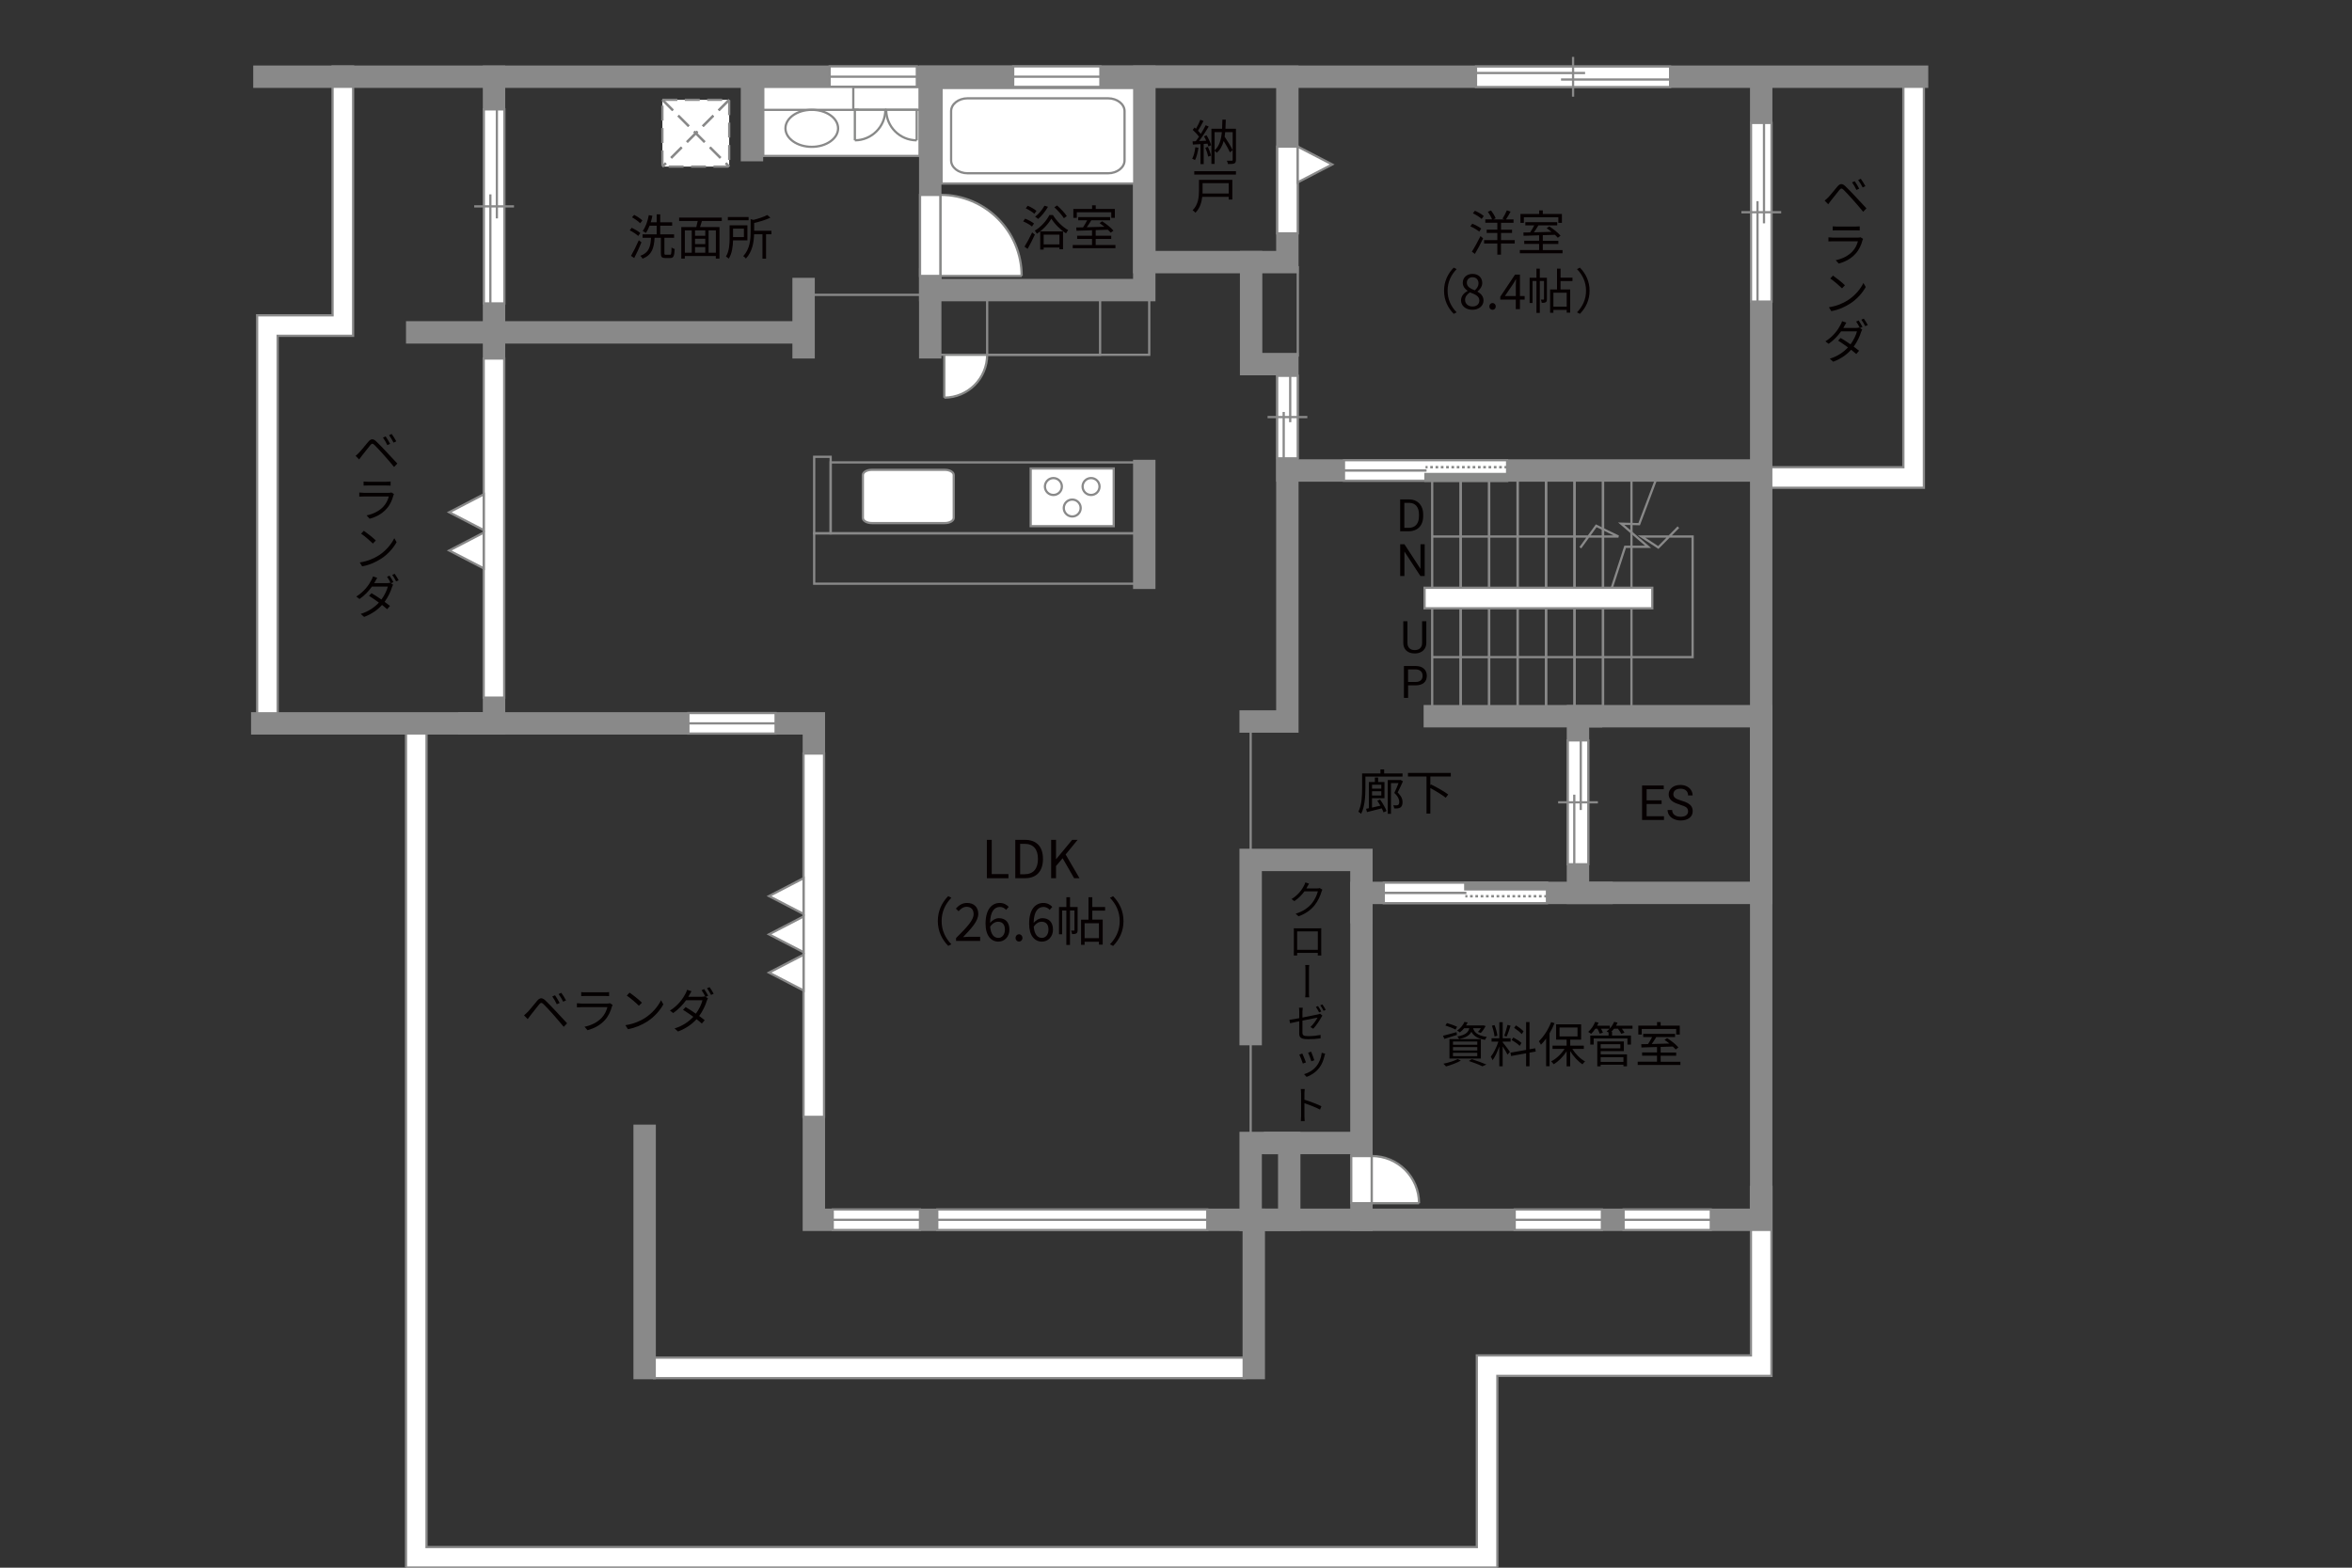 <?xml version="1.0" encoding="UTF-8"?>
<svg xmlns="http://www.w3.org/2000/svg" viewBox="0 0 630 420">
  <rect x="0" y="0" width="630" height="420" fill="#333333" stroke="none"/>
  <defs>
    <style>
      .cls-1 {
        fill: #040000;
      }

      .cls-2 {
        fill: #060001;
      }

      .cls-3, .cls-4, .cls-5, .cls-6 {
        fill: #fff;
      }

      .cls-7 {
        fill: #888988;
      }

      .cls-8, .cls-9, .cls-4, .cls-5, .cls-10, .cls-6 {
        stroke-width: .6px;
      }

      .cls-8, .cls-9, .cls-11, .cls-12, .cls-10, .cls-13, .cls-14 {
        fill: none;
      }

      .cls-8, .cls-9, .cls-6 {
        stroke-dasharray: 0 0 4 2;
      }

      .cls-8, .cls-5, .cls-11, .cls-10, .cls-14, .cls-6 {
        stroke: #898989;
      }

      .cls-9 {
        stroke: #898988;
      }

      .cls-4, .cls-12, .cls-13 {
        stroke: #888988;
      }

      .cls-11, .cls-12, .cls-13 {
        stroke-width: .65px;
      }

      .cls-13 {
        stroke-dasharray: 0 0 0 0 .71 0 0 .71;
      }

      .cls-14 {
        stroke-linecap: square;
        stroke-width: 6px;
      }
    </style>
  </defs>
  <g id="_レイヤー_1" data-name="レイヤー 1">
    <g>
      <path class="cls-1" d="m390.26,277.26c-1.17.38-2.39.75-3.37,1.07l-.38-.84c.94-.22,2.3-.61,3.63-.97l.12.75Zm1.03,6.89c-1.05.61-2.68,1.21-3.96,1.56-.17-.18-.49-.56-.71-.73,1.33-.27,2.89-.73,3.81-1.25l.87.42Zm-1.42-8.31c-.6-.35-1.79-.81-2.72-1.09l.43-.66c.9.25,2.09.68,2.72,1l-.43.75Zm-1.62,2.55h8.41v5.21h-8.41v-5.21Zm.94,1.52h6.51v-.87h-6.51v.87Zm0,1.52h6.51v-.9h-6.51v.9Zm0,1.53h6.51v-.91h-6.51v.91Zm3-7.49c-.33.4-.7.78-1.16,1.13-.18-.18-.49-.39-.73-.48.97-.68,1.62-1.55,1.96-2.33l.87.14c-.13.27-.27.53-.44.81h4.45l.16-.04.65.19c-.36.66-.84,1.39-1.31,1.85l-.77-.27c.27-.26.56-.62.79-1h-2.08c.29,1,1.01,1.95,3.68,2.34-.18.18-.4.55-.49.78-2.21-.39-3.16-1.22-3.64-2.16-.51.96-1.47,1.57-3.31,1.94-.08-.21-.3-.52-.46-.69,2.12-.38,2.9-1.03,3.21-2.21h-1.38Zm2.05,8.29c1.4.46,2.95,1.01,3.9,1.44l-1.07.48c-.81-.42-2.21-.96-3.63-1.43l.79-.49Z"/>
      <path class="cls-1" d="m402.5,279.24c.36.4,1.66,2.12,1.95,2.56l-.64.75c-.23-.48-.84-1.48-1.31-2.21v5.33h-.9v-5.34c-.48,1.39-1.14,2.83-1.79,3.71-.1-.27-.34-.7-.49-.94.75-.91,1.57-2.59,2.03-4.04h-1.82v-.91h2.08v-4.29h.9v4.29h2.12v.91h-2.12v.18Zm-2.18-1.55c-.07-.78-.36-1.98-.7-2.89l.7-.17c.38.9.68,2.07.77,2.85l-.77.21Zm4.3-2.9c-.31.98-.71,2.2-1.07,2.93l-.62-.21c.3-.77.66-2.05.86-2.93l.83.21Zm5.07,7.23v3.65h-.91v-3.48l-4.03.73-.16-.9,4.19-.74v-7.46h.91v7.29l1.53-.27.14.88-1.68.3Zm-2.63-1.82c-.46-.48-1.38-1.14-2.16-1.56l.46-.68c.77.4,1.73.99,2.18,1.46l-.48.78Zm.55-3.15c-.42-.49-1.3-1.2-2.04-1.68l.49-.65c.73.44,1.62,1.1,2.04,1.59l-.49.74Z"/>
      <path class="cls-1" d="m416.39,274.12c-.38.94-.82,1.86-1.33,2.7v8.83h-.92v-7.41c-.44.62-.92,1.18-1.39,1.66-.1-.21-.38-.71-.55-.94,1.29-1.24,2.54-3.16,3.28-5.12l.91.27Zm4.76,6.9c.86,1.37,2.17,2.68,3.42,3.35-.21.17-.52.52-.69.77-1.16-.75-2.41-2.11-3.29-3.52v4.07h-.96v-4.03c-.91,1.43-2.21,2.73-3.47,3.46-.17-.23-.46-.59-.68-.77,1.34-.66,2.72-1.95,3.59-3.33h-3.21v-.88h3.77v-1.61h-2.81v-4.11h6.7v4.11h-2.92v1.61h3.64v.88h-3.08Zm-3.42-3.35h4.82v-2.38h-4.82v2.38Z"/>
      <path class="cls-1" d="m437.27,275.6h-2.85c.29.36.56.77.7,1.07l-.88.3c-.14-.38-.51-.91-.87-1.37h-1.04c-.23.3-.48.57-.73.82h.2v1.01h5.06v2.43h-.94v-1.66h-9.04v1.66h-.91v-2.43h4.9v-.82c-.18-.12-.39-.23-.53-.3.29-.21.56-.44.81-.71h-2.31c.22.38.42.78.51,1.07l-.86.26c-.1-.35-.36-.87-.61-1.33h-.56c-.35.53-.74,1-1.12,1.38-.18-.14-.56-.4-.79-.52.78-.68,1.48-1.69,1.87-2.7l.9.23c-.1.27-.23.55-.38.81h3.41v.75c.48-.53.88-1.14,1.14-1.79l.92.22c-.12.27-.25.56-.4.82h4.41v.81Zm-8.52,6.88h7.05v3.19h-.95v-.42h-6.1v.44h-.91v-6.68h7.12v2.59h-6.21v.88Zm0-2.73v1.11h5.27v-1.11h-5.27Zm0,3.48v1.26h6.1v-1.26h-6.1Z"/>
      <path class="cls-1" d="m450.11,284.44v.87h-11.44v-.87h5.17v-1.62h-3.99v-.86h3.99v-1.46c-1.57.05-3.03.09-4.17.13l-.05-.88c.53-.01,1.14-.01,1.81-.03.38-.56.79-1.27,1.1-1.88h-2.39v-.86h8.54v.86h-5.04c-.36.61-.79,1.29-1.2,1.86,1.46-.04,3.09-.08,4.72-.13-.43-.35-.88-.69-1.3-.97l.69-.48c1.09.69,2.41,1.74,3.02,2.5l-.73.55c-.2-.23-.46-.51-.77-.79-1.08.04-2.18.08-3.25.1v1.5h4.16v.86h-4.16v1.62h5.29Zm-10.36-7.27h-.92v-2.39h5.02v-.96h.97v.96h5.12v2.39h-.96v-1.5h-9.23v1.5Z"/>
    </g>
  </g>
  <g id="kan">
    <g>
      <line class="cls-10" x1="383.62" y1="191.67" x2="383.62" y2="127.55"/>
      <line class="cls-10" x1="391.25" y1="191.67" x2="391.25" y2="127.55"/>
      <line class="cls-10" x1="398.88" y1="191.67" x2="398.88" y2="127.55"/>
      <line class="cls-10" x1="406.5" y1="191.67" x2="406.5" y2="127.55"/>
      <line class="cls-10" x1="414.12" y1="191.67" x2="414.12" y2="127.55"/>
      <line class="cls-10" x1="421.75" y1="191.67" x2="421.75" y2="127.55"/>
      <line class="cls-10" x1="429.38" y1="191.67" x2="429.38" y2="127.55"/>
    </g>
    <g>
      <line class="cls-10" x1="391.25" y1="191.67" x2="391.25" y2="127.55"/>
      <line class="cls-10" x1="398.88" y1="191.67" x2="398.88" y2="127.55"/>
      <line class="cls-10" x1="406.5" y1="191.67" x2="406.5" y2="127.55"/>
      <line class="cls-10" x1="414.12" y1="191.67" x2="414.12" y2="127.55"/>
      <line class="cls-10" x1="421.75" y1="191.67" x2="421.75" y2="127.55"/>
      <line class="cls-10" x1="429.38" y1="191.67" x2="429.38" y2="127.55"/>
      <line class="cls-10" x1="437" y1="191.67" x2="437" y2="127.55"/>
    </g>
    <polyline class="cls-10" points="443.62 128.36 439.06 140.43 434.25 140.3 441.44 146.49 435.31 146.49 431.31 158.74"/>
    <polyline class="cls-10" points="383.62 143.74 433.5 143.74 427.56 140.86 423.31 146.74"/>
    <polyline class="cls-10" points="383.62 176.05 453.38 176.05 453.38 143.74 439.69 143.74 444.19 146.68 449.56 141.24"/>
    <rect class="cls-10" x="222.5" y="123.88" width="82.17" height="19"/>
    <rect class="cls-10" x="218.08" y="122.38" width="4.42" height="20.5"/>
    <rect class="cls-10" x="218.08" y="142.88" width="87.25" height="13.5"/>
    <polyline class="cls-10" points="251.08 95.05 307.83 95.05 307.83 79.22"/>
    <rect class="cls-10" x="264.42" y="79.13" width="30.25" height="15.92"/>
    <line class="cls-10" x1="335" y1="231.8" x2="335" y2="193.3"/>
    <line class="cls-10" x1="217.38" y1="78.99" x2="247.5" y2="78.99"/>
    <line class="cls-10" x1="347.62" y1="95.55" x2="347.62" y2="71.3"/>
    <line class="cls-10" x1="335" y1="274.88" x2="335" y2="306.63"/>
  </g>
  <g id="_外壁" data-name="外壁">
    <polygon class="cls-5" points="381.58 162.97 381.58 157.47 442.58 157.47 442.58 162.97 381.58 162.97 381.58 162.97"/>
    <rect class="cls-5" x="175.19" y="363.72" width="158.25" height="5.5"/>
    <polygon class="cls-5" points="68.87 195.05 68.87 84.47 89.08 84.47 89.08 17.8 94.58 17.8 94.58 89.97 74.37 89.97 74.37 192.3 74.38 195.05 68.87 195.05 68.87 195.05"/>
    <polygon class="cls-5" points="108.75 419.97 108.75 195.55 108.75 192.8 114.25 192.8 114.25 414.47 395.58 414.47 395.58 363.13 469 363.13 469 317.97 474.5 317.97 474.5 368.63 401.08 368.63 401.08 419.97 108.75 419.97 108.75 419.97"/>
    <polygon class="cls-5" points="471.12 130.68 471.12 125.17 509.83 125.17 509.83 22.8 509.83 20.05 515.33 20.05 515.33 130.68 471.12 130.68 471.12 130.68"/>
    <line class="cls-14" x1="513.5" y1="20.55" x2="70.83" y2="20.55"/>
    <polyline class="cls-14" points="132.33 20.55 132.33 193.8 70.25 193.8"/>
    <polyline class="cls-14" points="125.75 193.8 218 193.8 218 326.8 471.75 326.8 471.75 21.3"/>
    <line class="cls-14" x1="335.83" y1="326.8" x2="335.83" y2="366.52"/>
    <polyline class="cls-14" points="111.75 89.05 215.25 89.05 215.25 96.05 215.25 77.43"/>
    <rect class="cls-14" x="249.17" y="20.55" width="57.33" height="57.17"/>
    <rect class="cls-14" x="306.5" y="20.55" width="38.33" height="49.67"/>
    <line class="cls-14" x1="172.67" y1="366.52" x2="172.67" y2="304.3"/>
    <polyline class="cls-14" points="335.12 70.22 335.12 97.55 344.83 97.55 344.83 193.3 335 193.3"/>
    <line class="cls-14" x1="344.83" y1="126.05" x2="471.12" y2="126.05"/>
    <rect class="cls-14" x="422.67" y="191.88" width="49.08" height="47.33"/>
    <line class="cls-14" x1="426.17" y1="191.88" x2="384.33" y2="191.88"/>
    <polyline class="cls-14" points="429 239.22 364.67 239.22 364.67 326.8"/>
    <rect class="cls-14" x="335" y="306.22" width="10.33" height="20.58"/>
    <polyline class="cls-14" points="364.67 244.38 364.67 230.38 335 230.38 335 277.05"/>
    <line class="cls-14" x1="306.5" y1="126.18" x2="306.5" y2="154.8"/>
    <line class="cls-14" x1="201.42" y1="40.22" x2="201.42" y2="22.47"/>
    <line class="cls-14" x1="249.17" y1="74.88" x2="249.17" y2="93.05"/>
    <line class="cls-14" x1="341.5" y1="306.22" x2="363.38" y2="306.22"/>
  </g>
  <g id="_建距" data-name="建距">
    <path class="cls-5" d="m231.12,127.27c0-.78,1.07-1.4,2.39-1.4h19.57c1.32,0,2.39.62,2.39,1.4v11.47c0,.77-1.08,1.4-2.39,1.4h-19.57c-1.32,0-2.39-.63-2.39-1.4v-11.47Z"/>
    <g>
      <rect class="cls-5" x="276.08" y="125.51" width="22.24" height="15.45"/>
      <path class="cls-5" d="m284.43,130.35c0,1.25-1.02,2.26-2.27,2.26s-2.27-1.01-2.27-2.26,1.02-2.27,2.27-2.27,2.27,1.02,2.27,2.27Z"/>
      <path class="cls-5" d="m294.52,130.35c0,1.25-1.02,2.26-2.27,2.26s-2.27-1.01-2.27-2.26,1.01-2.27,2.27-2.27,2.27,1.02,2.27,2.27Z"/>
      <path class="cls-5" d="m289.47,136.11c0,1.25-1.02,2.26-2.26,2.26s-2.27-1.01-2.27-2.26,1.02-2.27,2.27-2.27,2.26,1.02,2.26,2.27Z"/>
    </g>
    <g>
      <polygon class="cls-5" points="132.33 29.3 129.6 29.3 129.6 81.29 135.1 81.29 135.1 29.3 132.33 29.3"/>
      <line class="cls-10" x1="137.68" y1="55.29" x2="127.02" y2="55.29"/>
      <line class="cls-10" x1="133.09" y1="58.51" x2="133.09" y2="29.3"/>
      <line class="cls-10" x1="131.35" y1="81.29" x2="131.35" y2="52.07"/>
    </g>
    <g>
      <polygon class="cls-5" points="132.33 186.9 135.06 186.9 135.06 96.05 129.56 96.05 129.56 186.9 132.33 186.9"/>
      <polygon class="cls-5" points="129.56 152.27 120.33 147.49 129.56 142.69 129.56 152.27"/>
      <polygon class="cls-5" points="129.56 142.02 120.33 137.24 129.56 132.44 129.56 142.02"/>
    </g>
    <g>
      <polygon class="cls-5" points="218 299.22 220.73 299.22 220.73 201.88 215.23 201.88 215.23 299.22 218 299.22"/>
      <polygon class="cls-5" points="215.23 265.36 205.99 260.57 215.23 255.78 215.23 265.36"/>
      <polygon class="cls-5" points="215.23 255.11 205.99 250.32 215.23 245.53 215.23 255.11"/>
      <polygon class="cls-5" points="215.23 244.86 205.99 240.07 215.23 235.28 215.23 244.86"/>
    </g>
    <g>
      <polygon class="cls-5" points="184.39 193.8 184.39 196.53 207.75 196.53 207.75 191.03 184.39 191.03 184.39 193.8"/>
      <line class="cls-10" x1="207.75" y1="193.8" x2="184.39" y2="193.8"/>
    </g>
    <g>
      <polygon class="cls-5" points="222.22 20.55 222.22 23.28 245.58 23.28 245.58 17.78 222.22 17.78 222.22 20.55"/>
      <line class="cls-10" x1="245.58" y1="20.55" x2="222.22" y2="20.55"/>
    </g>
    <g>
      <polygon class="cls-5" points="271.39 20.55 271.39 23.28 294.75 23.28 294.75 17.78 271.39 17.78 271.39 20.55"/>
      <line class="cls-10" x1="294.75" y1="20.55" x2="271.39" y2="20.55"/>
    </g>
    <g>
      <polygon class="cls-5" points="344.83 39.28 342.11 39.28 342.11 62.52 347.61 62.52 347.61 39.28 344.83 39.28"/>
      <polygon class="cls-5" points="347.61 39.28 356.84 44.06 347.61 48.85 347.61 39.28"/>
    </g>
    <g>
      <polygon class="cls-5" points="249.17 73.93 246.44 73.93 246.44 52.22 251.94 52.22 251.94 73.93 249.17 73.93"/>
      <path class="cls-4" d="m273.66,73.93h-21.72v-21.73c12,0,21.72,9.73,21.72,21.73"/>
    </g>
    <g>
      <rect class="cls-5" x="204.45" y="23.28" width="41.86" height="18.5"/>
      <path class="cls-10" d="m210.39,34.38c0-2.74,3.15-4.96,7.05-4.96s7.05,2.22,7.05,4.96-3.16,4.96-7.05,4.96-7.05-2.23-7.05-4.96Z"/>
    </g>
    <g>
      <rect class="cls-6" x="177.43" y="26.74" width="17.89" height="17.89"/>
      <line class="cls-9" x1="195.32" y1="26.74" x2="177.43" y2="44.63"/>
      <line class="cls-8" x1="195.32" y1="26.74" x2="177.43" y2="44.63"/>
      <line class="cls-9" x1="177.43" y1="26.74" x2="195.32" y2="44.63"/>
      <line class="cls-8" x1="177.43" y1="26.74" x2="195.32" y2="44.63"/>
    </g>
    <rect class="cls-10" x="228.56" y="23.28" width="19.12" height="6.15"/>
    <g>
      <polygon class="cls-5" points="223.05 326.8 223.05 329.53 246.42 329.53 246.42 324.03 223.05 324.03 223.05 326.8"/>
      <line class="cls-10" x1="246.42" y1="326.8" x2="223.05" y2="326.8"/>
    </g>
    <g>
      <polygon class="cls-5" points="405.72 326.8 405.72 329.53 429.08 329.53 429.08 324.03 405.72 324.03 405.72 326.8"/>
      <line class="cls-10" x1="429.08" y1="326.8" x2="405.72" y2="326.8"/>
    </g>
    <g>
      <polygon class="cls-5" points="434.89 326.8 434.89 329.53 458.25 329.53 458.25 324.03 434.89 324.03 434.89 326.8"/>
      <line class="cls-10" x1="458.25" y1="326.8" x2="434.89" y2="326.8"/>
    </g>
    <g>
      <polygon class="cls-5" points="251.05 326.8 251.05 329.53 323.38 329.53 323.38 324.03 251.05 324.03 251.05 326.8"/>
      <line class="cls-10" x1="323.38" y1="326.8" x2="251.05" y2="326.8"/>
    </g>
    <g>
      <polygon class="cls-5" points="364.67 322.36 361.94 322.36 361.94 309.72 367.44 309.72 367.44 322.36 364.67 322.36"/>
      <path class="cls-4" d="m380.1,322.36h-12.66v-12.66c6.99,0,12.66,5.67,12.66,12.66"/>
    </g>
    <g>
      <polygon class="cls-5" points="447.35 20.55 447.35 17.82 395.36 17.82 395.36 23.32 447.35 23.32 447.35 20.55"/>
      <line class="cls-10" x1="421.36" y1="25.9" x2="421.36" y2="15.24"/>
      <line class="cls-10" x1="418.13" y1="21.3" x2="447.35" y2="21.3"/>
      <line class="cls-10" x1="395.36" y1="19.56" x2="424.58" y2="19.56"/>
    </g>
    <g>
      <polygon class="cls-5" points="471.75 32.93 469.02 32.93 469.02 80.8 474.52 80.8 474.52 32.93 471.75 32.93"/>
      <line class="cls-10" x1="477.1" y1="56.86" x2="466.44" y2="56.86"/>
      <line class="cls-10" x1="472.5" y1="59.83" x2="472.5" y2="32.93"/>
      <line class="cls-10" x1="470.76" y1="80.8" x2="470.76" y2="53.89"/>
    </g>
    <g>
      <polygon class="cls-5" points="403.69 126.03 403.69 123.29 359.99 123.29 359.99 128.79 403.69 128.79 403.69 126.03"/>
      <rect class="cls-7" x="381.84" y="127.01" width="21.86" height="1.78"/>
      <rect class="cls-12" x="381.84" y="127.01" width="21.86" height="1.78"/>
      <line class="cls-13" x1="403.69" y1="125.16" x2="381.84" y2="125.16"/>
      <path class="cls-3" d="m381.84,126.05l-21.85-.07,21.85.07Z"/>
      <line class="cls-11" x1="382.11" y1="126.05" x2="359.93" y2="126.05"/>
    </g>
    <g>
      <polygon class="cls-5" points="414.36 239.24 414.36 241.97 370.65 241.97 370.65 236.47 414.36 236.47 414.36 239.24"/>
      <rect class="cls-7" x="392.5" y="236.47" width="21.86" height="1.78"/>
      <rect class="cls-12" x="392.5" y="236.47" width="21.86" height="1.78"/>
      <line class="cls-13" x1="414.36" y1="240.11" x2="392.5" y2="240.11"/>
      <path class="cls-3" d="m392.5,239.22l-21.85.07,21.85-.07Z"/>
      <line class="cls-11" x1="392.78" y1="239.22" x2="370.59" y2="239.22"/>
    </g>
    <g>
      <polygon class="cls-5" points="422.67 198.36 419.94 198.36 419.94 231.55 425.44 231.55 425.44 198.36 422.67 198.36"/>
      <line class="cls-10" x1="428.01" y1="214.95" x2="417.36" y2="214.95"/>
      <line class="cls-10" x1="423.42" y1="217.01" x2="423.42" y2="198.36"/>
      <line class="cls-10" x1="421.68" y1="231.55" x2="421.68" y2="212.9"/>
    </g>
    <g>
      <polygon class="cls-5" points="344.83 100.68 342.1 100.68 342.1 122.8 347.61 122.8 347.61 100.68 344.83 100.68"/>
      <line class="cls-10" x1="350.18" y1="111.74" x2="339.53" y2="111.74"/>
      <line class="cls-10" x1="345.59" y1="113.11" x2="345.59" y2="100.68"/>
      <line class="cls-10" x1="343.85" y1="122.8" x2="343.85" y2="110.37"/>
    </g>
    <g>
      <rect class="cls-5" x="252.2" y="23.57" width="51.61" height="25.6"/>
      <path class="cls-10" d="m301.22,29.79c0-1.9-1.99-3.45-4.42-3.45h-37.63c-2.43,0-4.41,1.55-4.41,3.45v13.17c0,1.9,1.98,3.46,4.41,3.46h37.63c2.43,0,4.42-1.55,4.42-3.45v-13.17Z"/>
    </g>
    <line class="cls-10" x1="230" y1="29.43" x2="203.75" y2="29.43"/>
  </g>
  <g id="_文字" data-name="文字">
    <g>
      <path class="cls-2" d="m396.23,62.05c-.52-.44-1.55-1.04-2.39-1.42l.52-.7c.83.33,1.88.88,2.4,1.31l-.53.81Zm-1.98,5.36c.66-1,1.6-2.69,2.31-4.16l.71.61c-.64,1.37-1.5,2.98-2.21,4.17l-.82-.62Zm.81-10.95c.83.35,1.86.94,2.38,1.42l-.57.77c-.49-.47-1.51-1.11-2.34-1.5l.53-.69Zm10.66,8.78h-3.67v2.98h-.98v-2.98h-3.55v-.92h3.55v-1.91h-2.85v-.88h2.85v-1.85h-3.22v-.91h1.81c-.22-.58-.69-1.43-1.13-2.04l.86-.35c.49.64,1.03,1.52,1.23,2.11l-.62.29h2.98l-.53-.19c.39-.61.9-1.56,1.17-2.24l1.01.34c-.39.73-.86,1.53-1.25,2.09h2.03v.91h-3.35v1.85h2.95v.88h-2.95v1.91h3.67v.92Z"/>
      <path class="cls-2" d="m418.54,66.98v.87h-11.44v-.87h5.17v-1.62h-3.99v-.86h3.99v-1.46c-1.57.05-3.03.09-4.17.13l-.05-.88c.53-.01,1.14-.01,1.81-.03.38-.56.79-1.27,1.1-1.88h-2.39v-.86h8.54v.86h-5.04c-.36.61-.79,1.29-1.2,1.86,1.46-.04,3.09-.08,4.72-.13-.43-.35-.88-.69-1.3-.98l.69-.48c1.09.69,2.41,1.74,3.02,2.5l-.73.55c-.2-.23-.46-.51-.77-.79-1.08.04-2.18.08-3.25.1v1.5h4.16v.86h-4.16v1.62h5.29Zm-10.36-7.27h-.92v-2.39h5.02v-.96h.97v.96h5.12v2.39h-.96v-1.5h-9.23v1.5Z"/>
      <path class="cls-2" d="m389.39,71.7l.78.4c-1.5,1.55-2.42,3.47-2.42,5.79s.92,4.24,2.42,5.79l-.78.4c-1.56-1.59-2.59-3.65-2.59-6.19s1.03-4.6,2.59-6.19Z"/>
      <path class="cls-2" d="m391.35,80.46c0-1.21.88-2.04,1.75-2.51v-.05c-.69-.47-1.29-1.16-1.29-2.15,0-1.42,1.13-2.37,2.61-2.37,1.62,0,2.61,1.01,2.61,2.46,0,.98-.72,1.81-1.27,2.24v.06c.82.49,1.61,1.14,1.61,2.38,0,1.39-1.2,2.47-2.99,2.47s-3.04-1.07-3.04-2.54Zm4.9.04c0-1.21-1.17-1.64-2.52-2.17-.75.48-1.3,1.17-1.3,2.03,0,1.01.84,1.75,1.99,1.75s1.83-.66,1.83-1.61Zm-.22-4.59c0-.91-.58-1.64-1.61-1.64-.88,0-1.52.58-1.52,1.48,0,1.12,1.03,1.59,2.14,2.03.64-.57.99-1.18.99-1.87Z"/>
      <path class="cls-2" d="m398.93,82.1c0-.55.39-.92.86-.92s.86.38.86.92-.39.9-.86.9-.86-.36-.86-.9Z"/>
      <path class="cls-2" d="m406.02,80.27h-4.16v-.78l3.96-5.93h1.31v5.76h1.26v.95h-1.26v2.56h-1.12v-2.56Zm0-.95v-2.72c0-.48.04-1.27.06-1.77h-.05c-.23.44-.49.85-.77,1.3l-2.17,3.19h2.93Z"/>
      <path class="cls-2" d="m414.35,80.15c0,.39-.05.65-.3.81-.25.16-.58.18-1.08.18-.03-.25-.13-.62-.25-.87.35.01.61.01.72,0,.1,0,.13-.03.13-.13v-4.86h-1.12v8.55h-.9v-8.55h-1.05v5.9h-.78v-6.77h1.83v-2.44h.9v2.44h1.9v5.75Zm3.65-4.85v2.25h2.59v6.21h-.94v-.73h-3.56v.77h-.88v-6.25h1.85v-5.58h.95v2.42h3.19v.91h-3.19Zm1.65,3.13h-3.56v3.72h3.56v-3.72Z"/>
      <path class="cls-2" d="m423.19,84.08l-.78-.4c1.5-1.55,2.42-3.47,2.42-5.79s-.92-4.24-2.42-5.79l.78-.4c1.56,1.59,2.59,3.65,2.59,6.19s-1.03,4.6-2.59,6.19Z"/>
    </g>
    <g>
      <path class="cls-2" d="m321.01,39.59c-.18,1.22-.49,2.47-.92,3.3-.16-.12-.55-.3-.75-.36.43-.79.7-1.95.84-3.09l.83.16Zm2.18-3.33c.53.83,1.05,1.95,1.22,2.65l-.73.33c-.05-.22-.13-.48-.23-.75l-1.03.07v5.41h-.86v-5.36c-.74.04-1.44.08-2.04.12l-.08-.86.86-.04c.27-.35.57-.77.86-1.2-.4-.57-1.08-1.3-1.68-1.83l.49-.64c.13.1.25.22.38.34.44-.73.9-1.7,1.17-2.42l.84.34c-.44.86-.99,1.88-1.47,2.61.29.29.55.58.75.85.51-.81.97-1.64,1.31-2.33l.82.36c-.74,1.24-1.73,2.76-2.59,3.87l1.92-.08c-.18-.4-.39-.82-.61-1.17l.68-.27Zm.36,3.08c.35.74.7,1.73.83,2.37l-.74.25c-.13-.65-.46-1.62-.79-2.38l.7-.23Zm7.5,3.5c0,.51-.1.79-.43.94-.35.16-.9.17-1.7.17-.04-.25-.17-.66-.3-.9.6.03,1.16.01,1.34.01.17,0,.22-.05.22-.23v-7.44h-2c-.04.42-.09.82-.16,1.22.81,1.18,1.7,2.65,2.15,3.6l-.71.61c-.36-.81-1.03-1.99-1.69-3.04-.35,1.29-.92,2.37-1.86,3.16-.12-.17-.35-.42-.56-.56v3.54h-.86v-9.43h2.86c.05-.78.06-1.59.08-2.43h.91c-.01.84-.04,1.65-.09,2.43h2.81v8.35Zm-5.71-2.57c1.26-1.09,1.74-2.82,1.94-4.88h-1.94v4.88Z"/>
      <path class="cls-2" d="m330.09,53.45h-.98v-.71h-7.08c-.17,1.48-.64,3.09-1.83,4.25-.14-.19-.53-.53-.75-.66,1.53-1.5,1.7-3.6,1.7-5.23v-2.91h8.94v5.27Zm.97-7.59v.91h-11.17v-.91h11.17Zm-8.94,3.22v2.03c0,.23,0,.48-.01.73h7.01v-2.76h-6.99Z"/>
    </g>
    <g>
      <path class="cls-2" d="m170.95,63.22c-.48-.47-1.47-1.11-2.27-1.51l.53-.69c.79.38,1.81.96,2.31,1.42l-.57.78Zm.87,1.7c-.55,1.37-1.3,2.99-1.94,4.21l-.86-.58c.6-1.03,1.46-2.73,2.09-4.19l.7.56Zm-.35-5.11c-.46-.49-1.4-1.16-2.18-1.59l.57-.65c.78.39,1.74,1.01,2.21,1.5l-.6.74Zm7.98,8.45c.33,0,.39-.27.43-1.95.21.17.58.34.84.4-.09,1.91-.31,2.42-1.18,2.42h-1.31c-.96,0-1.21-.29-1.21-1.29v-4.13h-1.68c-.18,2.77-.69,4.58-3.22,5.6-.1-.23-.38-.6-.6-.77,2.33-.86,2.72-2.42,2.86-4.84h-2.26v-.92h3.78v-2.31h-1.9c-.3.74-.62,1.42-1,1.94-.19-.14-.61-.42-.85-.52.78-1.03,1.33-2.64,1.64-4.26l.96.18c-.12.6-.26,1.18-.44,1.74h1.59v-2.12h.95v2.12h3.2v.92h-3.2v2.31h3.71v.92h-2.59v4.12c0,.36.05.43.38.43h1.1Z"/>
      <path class="cls-2" d="m188.02,59.21c-.16.55-.34,1.13-.51,1.62h5.21v8.46h-.98v-.69h-8.31v.69h-.94v-8.46h4.02c.14-.49.27-1.09.38-1.62h-4.98v-.92h11.43v.92h-5.33Zm-4.58,8.5h1.85v-5.98h-1.85v5.98Zm5.47-5.98h-2.74v1.43h2.74v-1.43Zm0,2.22h-2.74v1.46h2.74v-1.46Zm-2.74,3.76h2.74v-1.51h-2.74v1.51Zm5.58-5.98h-1.95v5.98h1.95v-5.98Z"/>
      <path class="cls-2" d="m196.35,64.4c-.04,1.57-.26,3.55-1.16,4.9-.14-.16-.55-.47-.74-.58.88-1.4.98-3.38.98-4.85v-3.5h4.77v4.03h-3.85Zm4.17-5.38h-5.56v-.87h5.56v.87Zm-4.17,2.24v2.26h2.91v-2.26h-2.91Zm10.27,1.5h-1.43v6.54h-.96v-6.54h-2.24c-.05,2.03-.44,4.64-2.2,6.51-.14-.21-.48-.53-.71-.65,1.79-1.91,1.98-4.5,1.98-6.46v-3.45l.77.2c1.38-.35,2.83-.83,3.68-1.31l.86.71c-1.17.57-2.83,1.07-4.36,1.43v2.08h4.62v.94Z"/>
    </g>
    <g>
      <path class="cls-1" d="m365.73,208.05v3.16c0,1.98-.14,4.88-1.14,6.83-.14-.17-.53-.45-.74-.56.92-1.82,1-4.41,1-6.27v-3.99h4.91v-1.08h.99v1.08h4.93v.83h-9.95Zm3.95,6.18c.69.96,1.42,2.24,1.72,3.05l-.82.36c-.1-.31-.27-.68-.47-1.07-1.4.35-2.85.72-3.95,1l-.25-.88c.23-.04.48-.09.75-.16v-7.02h1.61v-1.2h.87v1.2h1.7v4.33h-3.34v2.52c.69-.16,1.46-.34,2.24-.51-.26-.47-.55-.92-.82-1.33l.75-.31Zm-2.17-3.99v1.05h2.48v-1.05h-2.48Zm2.48,2.89v-1.14h-2.48v1.14h2.48Zm5.8-3.83c-.42.95-.94,2.09-1.42,3.02,1.03.99,1.31,1.82,1.31,2.56,0,.68-.17,1.17-.55,1.44-.2.14-.44.22-.7.25-.3.04-.65.04-.99.01-.01-.25-.1-.61-.25-.84.33.03.64.04.86.03.17-.01.33-.05.46-.12.21-.14.29-.46.29-.83-.01-.65-.29-1.44-1.33-2.38.43-.84.84-1.85,1.14-2.65h-2.03v8.24h-.86v-9.05h3.26l.16-.03.64.35Z"/>
      <path class="cls-1" d="m383.13,208.05v2.31l.17-.2c1.55.74,3.59,1.91,4.62,2.69l-.68.87c-.88-.73-2.63-1.79-4.11-2.59v6.84h-1.03v-9.93h-4.97v-.96h11.48v.96h-5.49Z"/>
    </g>
    <g>
      <path class="cls-2" d="m445.07,215.4h-4.01v3.28h4.65v1h-5.87v-9.24h5.81v1h-4.59v2.98h4.01v1Z"/>
      <path class="cls-2" d="m449.96,215.55c-1.05-.3-1.81-.67-2.28-1.11-.48-.44-.71-.98-.71-1.62,0-.73.29-1.33.87-1.81.58-.48,1.34-.71,2.27-.71.63,0,1.2.12,1.7.37.5.25.88.58,1.16,1.02.27.43.41.9.41,1.42h-1.22c0-.56-.18-1-.53-1.32-.36-.32-.86-.48-1.5-.48-.6,0-1.07.13-1.41.4-.34.27-.5.63-.5,1.1,0,.38.16.7.48.96.32.26.86.5,1.63.72.77.22,1.37.45,1.8.71.43.26.76.56.96.91.21.35.31.76.31,1.23,0,.75-.29,1.35-.88,1.8-.58.45-1.37.68-2.34.68-.63,0-1.23-.12-1.78-.37-.55-.24-.97-.58-1.27-1-.3-.42-.45-.9-.45-1.44h1.22c0,.56.21,1,.62,1.32.41.32.96.49,1.65.49.64,0,1.14-.13,1.48-.39.34-.26.51-.62.51-1.07s-.16-.8-.48-1.05c-.32-.25-.89-.49-1.73-.73Z"/>
    </g>
    <g>
      <path class="cls-2" d="m276.43,60.69c-.51-.44-1.52-1.03-2.37-1.38l.53-.73c.82.32,1.86.87,2.38,1.3l-.55.81Zm-2.01,5.4c.58-.92,1.42-2.47,2.05-3.82l.73.58c-.57,1.27-1.31,2.7-1.95,3.83l-.83-.6Zm2.64-8.81c-.48-.46-1.48-1.08-2.3-1.46l.52-.7c.82.35,1.85.92,2.34,1.39l-.56.77Zm4.98.34c.98,1.62,2.6,3.22,4.08,4.03-.19.23-.43.6-.57.87-1.47-.92-3.07-2.51-3.94-3.94-.78,1.39-2.27,3.03-3.89,4.04-.1-.26-.35-.6-.55-.82,1.64-.96,3.19-2.7,3.91-4.19h.95Zm-1.33-2.22c-.68,1.21-1.69,2.46-2.63,3.26-.18-.17-.57-.46-.82-.6.98-.73,1.91-1.85,2.51-2.95l.94.29Zm-2.08,6.6h6.11v4.78h-.96v-.46h-4.23v.55h-.92v-4.88Zm.92.87v2.6h4.23v-2.6h-4.23Zm5.41-4.42c-.49-.81-1.59-2.04-2.55-2.92l.74-.48c.97.86,2.09,2.04,2.6,2.85l-.79.56Z"/>
      <path class="cls-2" d="m298.78,65.63v.87h-11.44v-.87h5.17v-1.62h-3.99v-.86h3.99v-1.46c-1.57.05-3.03.09-4.17.13l-.05-.88c.53-.01,1.14-.01,1.81-.03.38-.56.79-1.27,1.1-1.89h-2.39v-.86h8.54v.86h-5.04c-.36.61-.79,1.29-1.2,1.86,1.46-.04,3.09-.08,4.72-.13-.43-.35-.88-.69-1.3-.98l.69-.48c1.09.69,2.41,1.74,3.02,2.5l-.73.55c-.19-.23-.45-.51-.77-.79-1.08.04-2.18.08-3.25.1v1.5h4.16v.86h-4.16v1.62h5.29Zm-10.36-7.27h-.92v-2.39h5.02v-.96h.98v.96h5.12v2.39h-.96v-1.5h-9.23v1.5Z"/>
    </g>
    <g>
      <path class="cls-2" d="m264.34,225h1.3v9.18h4.48v1.11h-5.78v-10.28Z"/>
      <path class="cls-2" d="m271.94,225h2.58c3.15,0,4.85,1.85,4.85,5.11s-1.69,5.17-4.79,5.17h-2.63v-10.28Zm2.47,9.22c2.42,0,3.61-1.51,3.61-4.1s-1.19-4.05-3.61-4.05h-1.16v8.15h1.16Z"/>
      <path class="cls-2" d="m281.56,225h1.3v5.17h.04l4.29-5.17h1.46l-3.21,3.92,3.71,6.36h-1.44l-3.08-5.35-1.77,2.1v3.25h-1.3v-10.28Z"/>
      <path class="cls-2" d="m253.99,240.09l.84.43c-1.61,1.67-2.61,3.74-2.61,6.23s.99,4.57,2.61,6.23l-.84.43c-1.68-1.71-2.79-3.94-2.79-6.67s1.11-4.96,2.79-6.67Z"/>
      <path class="cls-2" d="m256.08,251.32c3.01-3,4.71-4.79,4.71-6.43,0-1.13-.62-1.95-1.89-1.95-.84,0-1.57.53-2.13,1.19l-.74-.71c.84-.91,1.72-1.51,3.03-1.51,1.84,0,2.98,1.16,2.98,2.93,0,1.88-1.71,3.74-4.08,6.23.53-.04,1.15-.1,1.68-.1h2.9v1.11h-6.46v-.76Z"/>
      <path class="cls-2" d="m263.99,247.47c0-4.02,1.81-5.56,3.81-5.56,1.06,0,1.83.45,2.4,1.05l-.71.8c-.41-.49-1.02-.78-1.64-.78-1.41,0-2.59,1.08-2.65,4.26.64-.77,1.53-1.25,2.34-1.25,1.72,0,2.84,1.04,2.84,3.07,0,1.92-1.34,3.21-2.94,3.21-1.97,0-3.45-1.6-3.45-4.79Zm1.23.8c.17,1.95.94,3,2.2,3,.99,0,1.75-.88,1.75-2.21s-.62-2.12-1.85-2.12c-.64,0-1.43.35-2.1,1.33Z"/>
      <path class="cls-2" d="m272.03,251.29c0-.59.42-.99.92-.99s.92.41.92.99-.42.97-.92.97-.92-.39-.92-.97Z"/>
      <path class="cls-2" d="m275.66,247.47c0-4.02,1.81-5.56,3.81-5.56,1.06,0,1.83.45,2.4,1.05l-.71.8c-.41-.49-1.02-.78-1.64-.78-1.41,0-2.59,1.08-2.65,4.26.64-.77,1.53-1.25,2.34-1.25,1.72,0,2.84,1.04,2.84,3.07,0,1.92-1.34,3.21-2.94,3.21-1.98,0-3.45-1.6-3.45-4.79Zm1.23.8c.17,1.95.94,3,2.2,3,.99,0,1.75-.88,1.75-2.21s-.62-2.12-1.85-2.12c-.64,0-1.43.35-2.1,1.33Z"/>
      <path class="cls-2" d="m288.64,249.19c0,.42-.06.7-.32.87-.27.17-.63.2-1.16.2-.03-.27-.14-.67-.27-.94.38.01.66.01.77,0,.11,0,.14-.03.14-.14v-5.24h-1.2v9.22h-.97v-9.22h-1.13v6.36h-.84v-7.3h1.98v-2.63h.97v2.63h2.04v6.19Zm3.94-5.23v2.42h2.79v6.7h-1.01v-.78h-3.84v.83h-.95v-6.74h1.99v-6.01h1.02v2.61h3.43v.98h-3.43Zm1.78,3.38h-3.84v4.01h3.84v-4.01Z"/>
      <path class="cls-2" d="m298.15,253.42l-.84-.43c1.61-1.67,2.61-3.74,2.61-6.23s-.99-4.57-2.61-6.23l.84-.43c1.68,1.71,2.79,3.94,2.79,6.67s-1.11,4.96-2.79,6.67Z"/>
    </g>
    <g>
      <path class="cls-1" d="m141.3,271.17c.61-.62,1.74-2.07,2.56-3.03.7-.82,1.31-.96,2.2-.13.79.75,1.9,1.91,2.67,2.73.87.92,2.17,2.34,3.17,3.41l-.9.95c-.92-1.12-2.07-2.44-2.9-3.39-.75-.86-1.96-2.15-2.51-2.68-.51-.49-.75-.44-1.2.09-.62.77-1.7,2.18-2.3,2.91-.26.33-.55.73-.74,1l-.98-.99c.34-.29.57-.52.92-.87Zm8.61-2.47l-.77.35c-.32-.69-.78-1.5-1.21-2.09l.74-.31c.33.47.92,1.44,1.23,2.05Zm1.7-.69l-.75.36c-.34-.69-.81-1.47-1.25-2.05l.73-.34c.35.46.96,1.42,1.27,2.03Z"/>
      <path class="cls-1" d="m163.93,269.59c-.35,1.29-.94,2.64-1.9,3.69-1.36,1.5-2.99,2.26-4.65,2.72l-.81-.92c1.85-.38,3.47-1.21,4.58-2.38.79-.83,1.31-1.94,1.55-2.87h-6.9c-.31,0-.81.01-1.27.04v-1.09c.48.05.92.08,1.27.08h6.85c.3,0,.57-.03.71-.1l.74.47c-.06.12-.14.29-.17.38Zm-7.07-3.74h5.11c.42,0,.87-.01,1.18-.06v1.08c-.31-.03-.75-.04-1.2-.04h-5.1c-.4,0-.82.01-1.17.04v-1.08c.34.05.75.06,1.17.06Z"/>
      <path class="cls-1" d="m172.72,272.75c2-1.26,3.59-3.19,4.34-4.78l.62,1.11c-.88,1.62-2.41,3.39-4.37,4.63-1.3.82-2.94,1.61-5.11,2.02l-.69-1.07c2.28-.34,3.97-1.13,5.2-1.9Zm-.77-4.12l-.82.82c-.65-.68-2.28-2.07-3.24-2.72l.74-.79c.92.61,2.59,1.96,3.31,2.69Z"/>
      <path class="cls-1" d="m189.7,266.77l-.69.31.61.36c-.1.18-.23.48-.3.69-.35,1.2-1.07,2.73-2.04,4.06.56.4,1.07.79,1.48,1.13l-.77.9c-.39-.35-.87-.75-1.42-1.17-1.16,1.29-2.76,2.47-4.95,3.3l-.94-.82c2.2-.66,3.87-1.86,5.03-3.12-.92-.68-1.92-1.35-2.76-1.87l.7-.73c.86.49,1.83,1.13,2.74,1.77.85-1.14,1.51-2.54,1.77-3.6h-4.39c-.83,1.16-1.99,2.43-3.45,3.43l-.87-.66c2.24-1.39,3.57-3.35,4.17-4.54.13-.23.34-.69.42-1.03l1.18.38c-.22.34-.46.78-.58,1.03-.08.14-.17.3-.26.46h3.51c.35,0,.65-.04.86-.12l.22.13c-.26-.52-.69-1.29-1.04-1.77l.69-.3c.33.47.79,1.25,1.07,1.78Zm1.46-.53l-.7.31c-.29-.57-.72-1.3-1.08-1.79l.69-.29c.34.47.85,1.29,1.09,1.77Z"/>
    </g>
    <g>
      <path class="cls-1" d="m96.14,121.31c.6-.61,1.69-2.01,2.5-2.95.66-.79,1.26-.94,2.12-.12.77.71,1.85,1.86,2.59,2.65.86.9,2.12,2.26,3.08,3.3l-.87.92c-.88-1.08-2-2.37-2.82-3.29-.73-.83-1.9-2.08-2.43-2.6-.49-.48-.73-.43-1.16.09-.6.74-1.66,2.12-2.24,2.82-.25.33-.53.7-.71.96l-.95-.96c.33-.27.56-.49.9-.83Zm8.35-2.39l-.74.33c-.31-.66-.75-1.44-1.17-2.02l.71-.31c.33.46.91,1.39,1.2,2Zm1.66-.68l-.73.35c-.34-.66-.79-1.43-1.21-1.99l.7-.34c.34.44.92,1.38,1.24,1.98Z"/>
      <path class="cls-1" d="m105.37,132.74c-.32,1.25-.9,2.56-1.85,3.59-1.31,1.46-2.91,2.21-4.51,2.65l-.81-.9c1.79-.36,3.37-1.18,4.45-2.31.77-.81,1.26-1.83,1.49-2.76h-6.67c-.29,0-.78.01-1.24.04v-1.1c.46.04.9.08,1.24.08h6.66c.27,0,.56-.04.7-.1l.7.44c-.05.13-.13.29-.17.38Zm-6.86-3.67h4.98c.39,0,.83-.03,1.14-.06v1.09c-.31-.03-.74-.03-1.17-.03h-4.95c-.38,0-.78.01-1.12.03v-1.09c.33.04.72.06,1.12.06Z"/>
      <path class="cls-1" d="m101.41,148.82c1.95-1.22,3.47-3.09,4.2-4.64l.62,1.08c-.87,1.57-2.34,3.29-4.25,4.49-1.26.79-2.85,1.59-4.97,1.98l-.65-1.04c2.2-.34,3.83-1.1,5.04-1.86Zm-.75-4.02l-.78.82c-.65-.65-2.21-2.02-3.16-2.64l.73-.78c.88.6,2.52,1.9,3.21,2.6Z"/>
      <path class="cls-1" d="m105.37,155.97l-.68.29.6.38c-.1.17-.22.46-.29.66-.34,1.17-1.03,2.64-1.98,3.94.53.39,1.03.77,1.44,1.09l-.75.88c-.38-.34-.86-.73-1.38-1.14-1.12,1.25-2.67,2.41-4.8,3.21l-.92-.81c2.15-.65,3.76-1.82,4.88-3.03-.9-.66-1.85-1.31-2.65-1.82l.68-.7c.82.48,1.77,1.09,2.65,1.7.81-1.1,1.46-2.44,1.72-3.48h-4.25c-.81,1.13-1.92,2.37-3.34,3.34l-.86-.66c2.17-1.35,3.46-3.24,4.04-4.41.13-.21.34-.66.42-.99l1.14.38c-.21.32-.43.75-.56.99-.08.14-.16.29-.25.44h3.41c.34,0,.62-.04.82-.12l.21.13c-.25-.51-.66-1.26-1-1.72l.68-.29c.31.46.77,1.21,1.03,1.73Zm1.42-.52l-.69.3c-.27-.55-.69-1.26-1.04-1.73l.66-.29c.33.47.82,1.25,1.07,1.72Z"/>
    </g>
    <g>
      <path class="cls-1" d="m489.65,52.94c.6-.61,1.69-2.01,2.5-2.95.66-.79,1.26-.94,2.12-.12.77.71,1.85,1.86,2.59,2.65.86.9,2.12,2.26,3.08,3.3l-.87.92c-.88-1.08-2-2.37-2.82-3.29-.73-.83-1.9-2.08-2.43-2.6-.49-.48-.73-.43-1.16.09-.6.74-1.66,2.12-2.24,2.82-.25.33-.53.7-.72.96l-.95-.96c.32-.27.56-.49.9-.83Zm8.35-2.39l-.74.33c-.31-.66-.75-1.44-1.17-2.02l.71-.31c.33.46.91,1.39,1.2,2Zm1.66-.68l-.73.35c-.34-.66-.79-1.43-1.21-1.99l.7-.34c.34.44.92,1.38,1.24,1.98Z"/>
      <path class="cls-1" d="m498.88,64.37c-.33,1.25-.9,2.56-1.85,3.59-1.31,1.46-2.91,2.21-4.51,2.65l-.81-.9c1.79-.36,3.37-1.18,4.45-2.31.77-.81,1.26-1.83,1.5-2.76h-6.67c-.29,0-.78.01-1.23.04v-1.1c.46.04.9.08,1.23.08h6.66c.27,0,.56-.04.7-.1l.7.44c-.05.13-.13.29-.17.38Zm-6.86-3.67h4.98c.39,0,.83-.03,1.14-.06v1.09c-.31-.03-.74-.03-1.17-.03h-4.95c-.38,0-.78.01-1.12.03v-1.09c.33.04.71.06,1.12.06Z"/>
      <path class="cls-1" d="m494.93,80.45c1.95-1.22,3.47-3.09,4.2-4.64l.62,1.08c-.87,1.57-2.34,3.29-4.25,4.49-1.26.79-2.85,1.59-4.97,1.98l-.65-1.04c2.2-.34,3.83-1.1,5.04-1.86Zm-.75-4.02l-.78.82c-.65-.65-2.21-2.02-3.16-2.64l.73-.78c.88.6,2.52,1.9,3.21,2.6Z"/>
      <path class="cls-1" d="m498.88,87.6l-.68.29.6.38c-.1.17-.22.46-.29.66-.34,1.17-1.03,2.64-1.98,3.94.53.39,1.03.77,1.44,1.09l-.75.88c-.38-.34-.86-.73-1.38-1.14-1.12,1.25-2.67,2.41-4.8,3.21l-.92-.81c2.14-.65,3.76-1.82,4.88-3.03-.9-.66-1.85-1.31-2.65-1.82l.68-.7c.82.48,1.77,1.09,2.65,1.7.81-1.1,1.46-2.44,1.72-3.48h-4.25c-.81,1.13-1.92,2.37-3.34,3.34l-.86-.66c2.17-1.35,3.46-3.24,4.04-4.41.13-.21.34-.66.42-.99l1.14.38c-.21.32-.43.75-.56.99-.08.14-.16.29-.25.44h3.41c.34,0,.62-.04.82-.12l.21.13c-.25-.51-.66-1.26-1-1.72l.68-.29c.31.46.77,1.21,1.03,1.73Zm1.42-.52l-.69.3c-.27-.55-.69-1.26-1.04-1.73l.66-.29c.32.47.82,1.25,1.07,1.72Z"/>
    </g>
    <g>
      <path class="cls-1" d="m350.17,237.57c-.08.14-.15.3-.25.45h2.89c.29,0,.53-.03.69-.1l.71.43c-.09.14-.19.4-.24.57-.3,1.07-.95,2.51-1.89,3.67-.98,1.19-2.26,2.17-4.26,2.9l-.78-.7c1.96-.58,3.29-1.54,4.27-2.67.83-.98,1.47-2.37,1.69-3.33h-3.59c-.65.9-1.54,1.86-2.71,2.63l-.76-.55c1.84-1.1,2.89-2.66,3.36-3.61.11-.19.27-.58.34-.85l1,.32c-.18.29-.37.64-.48.84Z"/>
      <path class="cls-1" d="m347.5,248.71h5.48c.23,0,.62,0,.94-.02-.02.25-.02.55-.02.81v5.19c0,.34.02,1.18.02,1.29h-.95c.01-.08.01-.36.02-.68h-5.54c0,.3,0,.59.01.68h-.91c0-.13.02-.91.02-1.29v-5.19c0-.24,0-.56-.01-.81.42.01.69.02.95.02Zm-.05,5.76h5.54v-4.94h-5.54v4.94Z"/>
      <path class="cls-1" d="m349.67,259.76c0-.31,0-.86-.05-1.22h1.07c-.07.36-.07.91-.07,1.21v5.92c-.01.33-.01,1.01.07,1.51h-1.08c.07-.5.07-1.12.07-1.51v-5.91Z"/>
      <path class="cls-1" d="m348.01,273.61c-1.08.22-2.02.42-2.46.52l-.17-.9c.48-.07,1.5-.24,2.63-.45v-1.83c0-.32-.02-.67-.07-.98h1.01c-.04.31-.08.67-.08.98v1.66c1.82-.35,3.7-.74,4.14-.84.23-.05.43-.12.57-.2l.63.51c-.09.11-.19.29-.26.43-.5.88-1.34,2.22-2.19,3.1l-.75-.45c.79-.73,1.58-1.9,1.9-2.53-.19.03-2.16.42-4.04.8v3.19c0,.74.28.97,1.54.97s2.27-.12,3.33-.32l-.03.92c-.96.13-2.01.22-3.36.22-1.99,0-2.35-.53-2.35-1.57v-3.23Zm5.9-2.62l-.58.25c-.21-.43-.57-1.08-.86-1.47l.57-.24c.26.37.65,1.02.87,1.46Zm1.19-.44l-.57.26c-.23-.47-.58-1.07-.89-1.47l.57-.24c.29.4.69,1.06.89,1.45Z"/>
      <path class="cls-1" d="m349.82,284.63l-.84.31c-.17-.56-.74-2.01-.95-2.4l.81-.29c.22.45.76,1.82.97,2.38Zm4.97-1.78c-.29,1.2-.68,2.27-1.43,3.25-.98,1.24-2.2,1.98-3.37,2.42l-.69-.73c1.2-.36,2.46-1.06,3.32-2.16.76-.93,1.28-2.27,1.41-3.59l.93.26c-.08.22-.13.4-.18.54Zm-2.74,1.2l-.8.28c-.15-.54-.63-1.84-.86-2.31l.8-.28c.18.44.73,1.85.86,2.31Z"/>
      <path class="cls-1" d="m348.5,292.88c0-.31-.02-.79-.08-1.12h1.06c-.04.33-.08.79-.08,1.12v1.74c1.41.43,3.43,1.19,4.55,1.75l-.37.91c-1.16-.63-2.99-1.33-4.18-1.71v3.51c0,.34.03.91.07,1.27h-1.03c.04-.34.07-.86.07-1.27v-6.2Z"/>
    </g>
    <g>
      <path class="cls-1" d="m382.05,166.43v5.8c0,.8-.26,1.46-.76,1.97s-1.18.8-2.04.86h-.3c-.93.01-1.68-.24-2.23-.74s-.84-1.2-.84-2.08v-5.81h1.11v5.78c0,.62.17,1.1.51,1.44s.82.51,1.45.51,1.12-.17,1.46-.51.51-.82.51-1.44v-5.78h1.13Z"/>
      <path class="cls-1" d="m377.17,183.62v3.34h-1.12v-8.53h3.15c.93,0,1.67.24,2.19.71s.79,1.11.79,1.89c0,.83-.26,1.47-.78,1.91s-1.26.67-2.22.67h-2.01Zm0-.92h2.02c.6,0,1.06-.14,1.38-.43.32-.28.48-.69.48-1.23s-.16-.92-.48-1.22c-.32-.31-.76-.46-1.32-.48h-2.09v3.35Z"/>
    </g>
    <g>
      <path class="cls-1" d="m375.04,142.33v-8.53h2.41c.74,0,1.4.16,1.97.49s1.01.79,1.32,1.4.47,1.3.47,2.09v.54c0,.8-.16,1.51-.47,2.12s-.75,1.07-1.33,1.39-1.25.49-2.01.5h-2.36Zm1.12-7.61v6.69h1.18c.87,0,1.54-.27,2.02-.81.48-.54.72-1.31.72-2.3v-.5c0-.97-.23-1.72-.68-2.26-.46-.54-1.1-.81-1.94-.82h-1.31Z"/>
      <path class="cls-1" d="m381.6,154.33h-1.13l-4.29-6.57v6.57h-1.13v-8.53h1.13l4.31,6.6v-6.6h1.12v8.53Z"/>
    </g>
  </g>
  <g id="_編集モード" data-name="編集モード">
    <path class="cls-4" d="m252.94,106.53v-11.48h11.48c0,6.34-5.14,11.48-11.48,11.48"/>
    <path class="cls-4" d="m228.98,37.59v-8.17h8.17c0,4.51-3.66,8.17-8.17,8.17"/>
    <path class="cls-4" d="m245.54,37.59v-8.17h-8.17c0,4.51,3.66,8.17,8.17,8.17"/>
  </g>
</svg>